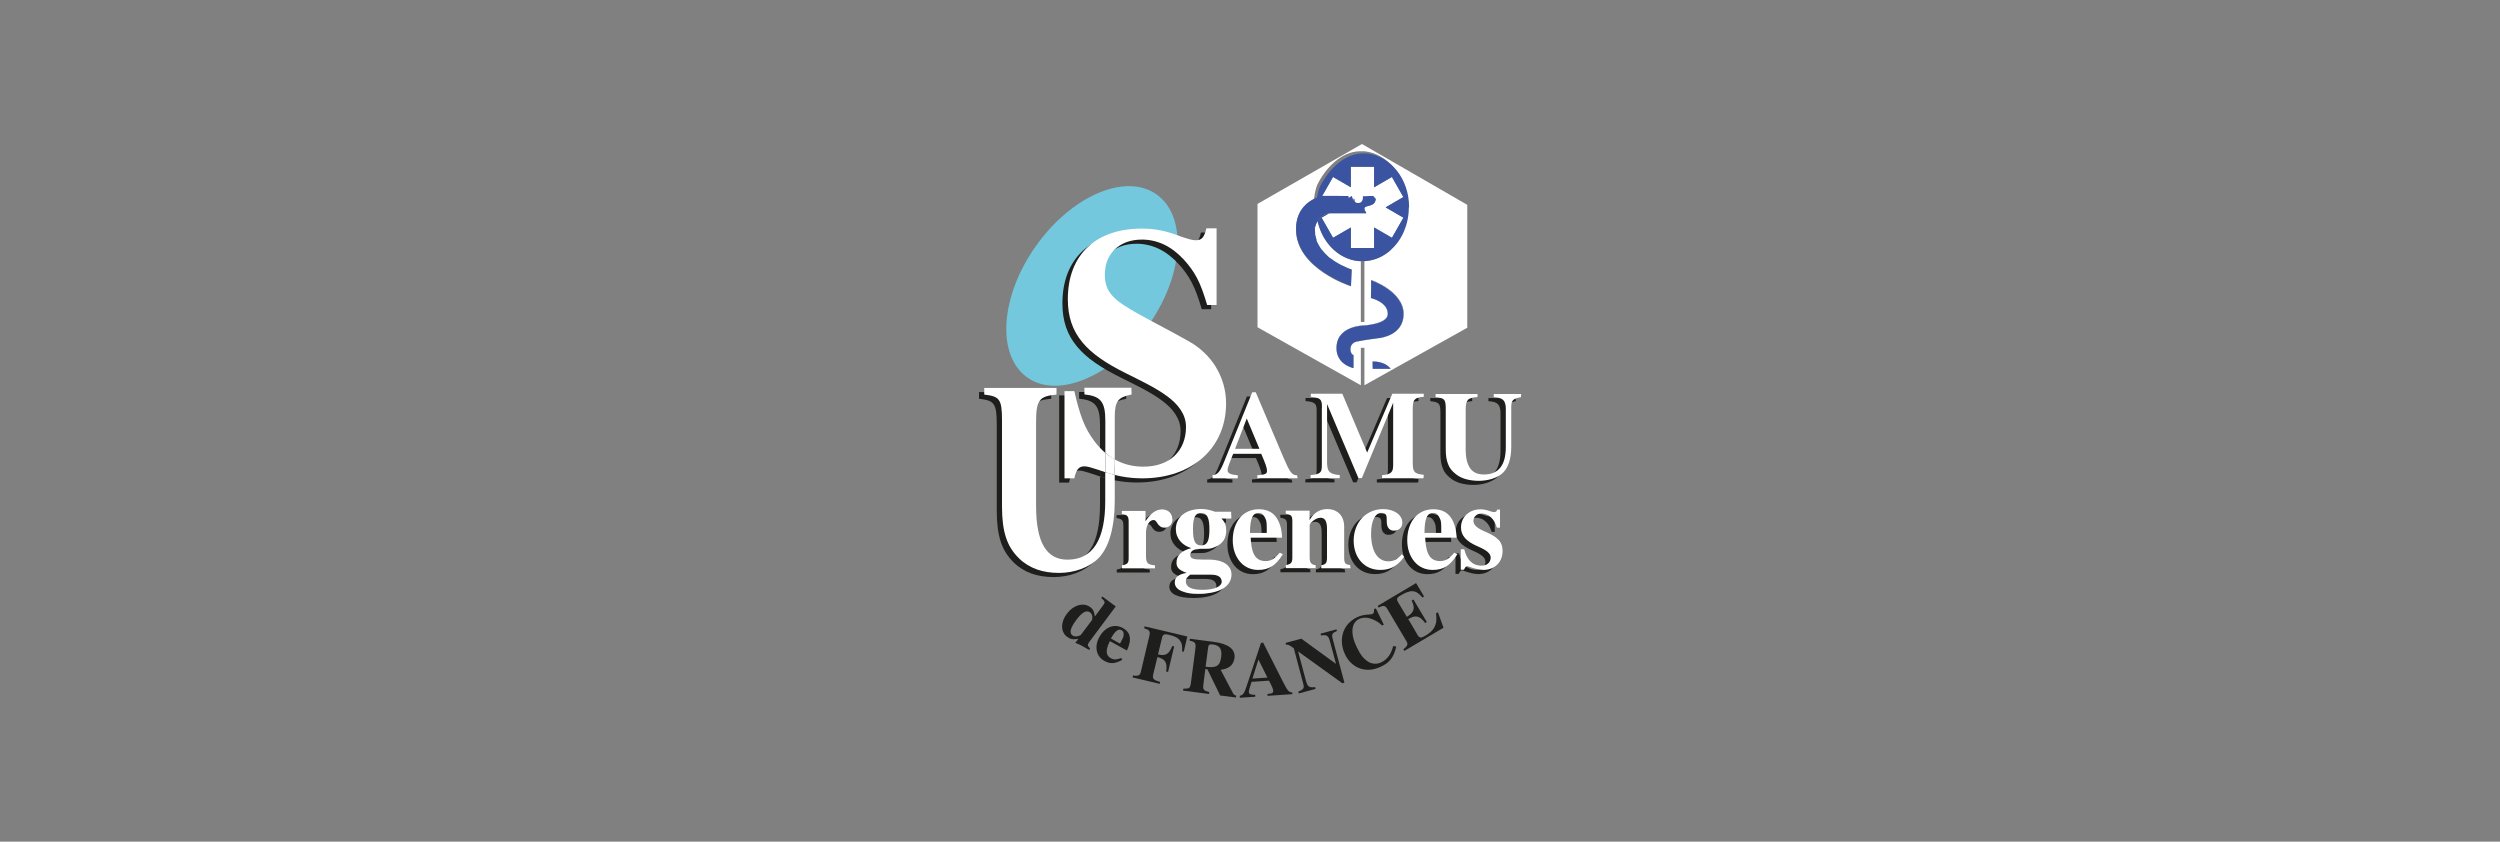<?xml version="1.0" encoding="UTF-8"?><svg id="Calque_1" xmlns="http://www.w3.org/2000/svg" viewBox="0 0 300 101"><rect x="0" y="0" width="300" height="101" fill="#808080" stroke="none"/><defs><style>.cls-1{fill:#3a54a1;}.cls-1,.cls-2,.cls-3,.cls-4{fill-rule:evenodd;}.cls-5,.cls-4{fill:#fff;}.cls-2{fill:#73c8dd;}.cls-3{fill:#2b5ca7;}.cls-6{fill:#1e1e1c;}</style></defs><path class="cls-6" d="M130.17,77.69c-.51-.29-.72-.4-1.13-.55l.36-.48c-.63.11-.96.04-1.35-.24-.78-.58-.8-1.74-.04-2.75.8-1.08,2.01-1.42,2.83-.81.34.25.47.54.54,1.12l1.01-1.36c.25-.34.23-.44-.24-.86l.13-.18,1.61,1.19-3.19,4.28c-.23.31-.21.48.12.76l-.13.18s-.51-.29-.51-.29ZM131.05,74.38c.1-.36,0-.72-.24-.89-.43-.32-.96-.03-1.67.92-.7.95-.85,1.53-.46,1.83.18.13.41.17.69.09.14-.04.3-.1.33-.14l1.35-1.8Z"/><path class="cls-6" d="M134.69,79.17c-.91.51-1.49.52-2.18.13-.98-.54-1.21-1.74-.59-2.85.67-1.21,1.8-1.65,2.82-1.09.47.26.73.59.81.98.12.5-.02,1.09-.32,1.72l-2.05-1.13c-.37.8-.67,1.62.13,2.06.35.2.68.18,1.24-.03,0,0,.13.22.13.22ZM134.49,77.05c.23-.42.33-.59.34-.79.02-.31,0-.5-.23-.63-.37-.21-.75.01-1.29.99l1.09.61.1-.18h-.01Z"/><path class="cls-6" d="M141.85,78.16c.03-.72-.01-.95-.26-1.3-.22-.31-.59-.52-1.39-.7-.46-.11-.66-.02-.74.31l-.5,2.06c.9.22,1.33-.02,1.71-1.01l.23.05-.73,3.06-.23-.05c.17-1.09-.13-1.5-1.05-1.73l-.5,2.06c-.12.52,0,.69.83.92l-.05.23-3.26-.77.05-.23c.68.09.85,0,.96-.52l1.01-4.27c.12-.53-.02-.69-.63-.88l.05-.23,5.13,1.22-.43,1.83-.22-.05h0Z"/><path class="cls-6" d="M146.42,83.46l-1.53-3.14-.25-.03-.23,1.8c-.09.67,0,.77.7.96l-.03.23-3.11-.41.03-.23c.73.01.83-.04.92-.77l.52-3.97c.1-.72-.01-.89-.69-1.02l.03-.23,2.84.37c1.79.23,2.65.88,2.52,1.94-.05.42-.25.81-.56,1.03-.29.2-.55.31-1.1.39l1.5,2.84c.07.13.21.23.37.25l-.03.23s-1.89-.24-1.89-.24ZM144.68,80.01c1.21.15,1.72-.03,1.86-1.16.13-.98-.17-1.41-1.02-1.52-.36-.04-.51.04-.54.35l-.31,2.32h.01Z"/><path class="cls-6" d="M152.1,83.51v-.23l.28-.04c.31-.04.42-.13.41-.33-.01-.21-.14-.52-.51-1.23l-2.09.14-.1.32c-.09.3-.24.69-.23.91.01.24.23.33.77.33v.23l-1.86.12v-.23c.41-.1.54-.28.83-1.18l1.72-5.18.26-.02,2.38,4.7c.55,1.09.73,1.29,1.11,1.25v.23l-2.97.2h.01ZM151.02,79.12l-.73,2.31,1.8-.12-1.09-2.19h.01Z"/><path class="cls-6" d="M160.43,75.72c-.56.24-.65.36-.51.94l1.41,5.26-.25.07-5.31-3.82.95,3.55c.19.69.39.83,1.1.73l.05.22-2.02.54-.05-.22c.64-.25.74-.42.58-.97l-1.12-4.21c-.52-.42-.76-.5-.94-.44l-.05-.22,1.89-.51,4.16,3.03-.72-2.68c-.19-.72-.4-.85-1.08-.73l-.05-.22,1.91-.52.05.22h0Z"/><path class="cls-6" d="M167.55,77.6c-.31,1.34-.85,1.93-1.82,2.39-1.79.87-3.52.2-4.31-1.43-.86-1.77-.3-3.65,1.4-4.48.4-.2.86-.31,1.44-.34.23,0,.35-.03.44-.07.15-.08.2-.2.18-.56l.22-.11.96,1.96-.21.1c-.37-.37-.72-.55-1.02-.69-.61-.28-1.2-.34-1.76-.08-.88.43-1.08,1.69-.26,3.37.41.85.8,1.41,1.43,1.78.43.26,1.05.28,1.54.03.36-.18.67-.45.91-.79.2-.28.33-.61.51-1.17l.35.09h.01Z"/><path class="cls-6" d="M173.2,75.34l-4.68,2.77-.12-.2c.55-.42.59-.61.34-1.02l-2.27-3.83c-.24-.41-.47-.44-1.03-.15l-.12-.2,4.61-2.74.96,1.61-.2.12c-.81-.96-1.39-.98-2.68-.21-.42.24-.44.44-.26.74l1.07,1.79c.84-.51,1.05-.98.58-1.96l.21-.12,1.61,2.7-.21.12c-.65-.9-1.16-.99-2.02-.47l1.14,1.94c.21.34.41.36.92.05.63-.37,1.01-.76,1.2-1.3.14-.39.14-.7.08-1.38l.22-.13.67,1.85v.02Z"/><path class="cls-3" d="M168.43,23.64l-1.07.62-1.07.62-.69.41-.69.41-1.4.8-1.4.8-1.07.62-1.07.62-.69-1.21-.69-1.21.43-.25.43-.25h0s.08,0,.11-.01.08,0,.11,0h2.27s.09-.01.09-.01h1.94s-.13-.17-.2-.34-.09-.37.13-.45c.15-.06.34-.1.52-.15s.35-.14.48-.28c.02-.03.05-.06.07-.09s.04-.07.05-.11c.02-.04.03-.09.04-.14s.02-.11.02-.18h-.57s-.34.01-.34.01l-.34.02s.03.21-.03.41-.2.41-.54.41-.53-.21-.62-.42-.11-.42-.11-.42h-.04l.51-.3.51-.3.69-.41.69-.41,1.07-.62,1.07-.62.69,1.21.69,1.21h.02Z"/><path class="cls-3" d="M164.88,19.99v3.85h-.37s-.34.01-.34.01l-.34.02s.03.21-.03.41-.2.41-.54.41-.53-.21-.62-.42-.11-.42-.11-.42h-.04l-.19.11-.19.11v-4.08h2.79-.02Z"/><path class="cls-3" d="M163.88,24.78c.15-.06.34-.1.52-.15s.35-.14.48-.28v5.42h-2.79v-4.18h1.85s-.13-.17-.2-.34-.09-.37.13-.45v-.02Z"/><path class="cls-3" d="M162.09,23.85h-1.55l-1.55-.02h-.02s-.03,0-.05.01l-.18-.1-.18-.1.69-1.21.69-1.21,1.07.62,1.07.62.69.41.69.41.51.3.51.3h-.34l-.34.02s.03.21-.03.41-.2.41-.54.41-.53-.21-.62-.42-.11-.42-.11-.42h-.04l-.19.11-.19.11v-.22h.01Z"/><path class="cls-3" d="M168.43,26.11l-.69,1.21-.69,1.21-1.07-.62-1.07-.62-.69-.41-.69-.41-.69-.41-.69-.41-.09-.06-.09-.06h2.02s-.13-.17-.2-.34-.09-.37.13-.45c.15-.06.34-.1.52-.15s.35-.14.48-.28c.02-.03.05-.06.07-.09s.04-.07.05-.11l.64.36.64.36,1.07.62,1.07.62h-.02Z"/><path class="cls-4" d="M166.28,24.88l1.07.62,1.07.62-.69,1.21-.69,1.21-1.07-.62-1.07-.62v2.46h-2.79v-2.46l-1.07.62-1.07.62-.69-1.21-.69-1.21.43-.25.43-.25h0s.08,0,.11-.01.08,0,.11,0h2.27s.09-.01.09-.01h1.94s-.13-.17-.2-.34-.09-.37.13-.45c.15-.06.34-.1.52-.15s.35-.14.48-.28c.02-.03.05-.06.07-.09s.04-.07.05-.11c.02-.04.03-.09.04-.14s.02-.11.02-.18h-.57s-.34.01-.34.01l-.34.02s.03.21-.03.41-.2.41-.54.41-.53-.21-.62-.42-.11-.42-.11-.42h-.04l-.19.11-.19.11v-.22h-1.55l-1.55-.02h-.02s-.03,0-.05.01l-.18-.1-.18-.1.69-1.21.69-1.21,1.07.62,1.07.62v-2.46h2.79v2.46l1.07-.62,1.07-.62.69,1.21.69,1.21-1.07.62-1.07.62h.01Z"/><path class="cls-4" d="M164.71,43.38v.44l.02.44h2.15s-.14-.23-.48-.45-.88-.44-1.67-.43h-.01ZM164.53,33.61v1.08l-.02,1.08s.52.12,1.03.42,1.02.78.99,1.53c-.02.61-.76.95-1.49,1.13s-1.45.22-1.45.22c0,0-.74.01-1.51.31s-1.57.89-1.69,2.05c-.12,1.16.39,1.85.92,2.24s1.11.51,1.11.51v-1.56c-.23-.07-.4-.42-.37-.78s.24-.74.77-.85c.59-.12,1.28-.23,1.8-.3s.91-.12.91-.12c0,0,.72-.08,1.44-.46s1.44-1.1,1.45-2.39c.01-1.39-.97-2.41-1.95-3.09s-1.96-1.01-1.96-1.01Z"/><path class="cls-4" d="M163.46,17.27l-6.28,3.6-6.28,3.6v14.8l6.2,3.48,6.2,3.48v-4.49h.43v4.49l6.17-3.45,6.17-3.45v-14.75l-6.3-3.64-6.3-3.64h-.01ZM164.73,44.26v-.44l-.02-.44c.79,0,1.33.21,1.67.43s.48.45.48.45h-2.15.01ZM165.54,40.55s-.39.04-.91.12-1.21.18-1.8.3c-.53.11-.74.48-.77.85s.14.72.37.78v1.56s-.57-.11-1.11-.51-1.05-1.09-.92-2.24.92-1.75,1.69-2.05,1.51-.31,1.51-.31c0,0,.73-.03,1.45-.22s1.46-.52,1.49-1.13c.02-.74-.48-1.22-.99-1.53s-1.03-.42-1.03-.42v-1.08l.02-1.08s.98.33,1.96,1.01,1.96,1.71,1.95,3.09c-.01,1.28-.74,1.99-1.45,2.39s-1.44.46-1.44.46ZM166.91,29.98c-.44.4-.94.73-1.47.96s-1.11.37-1.71.4v7.29h-.43v-7.28c-.08,0-.15,0-.23-.01s-.15-.01-.23-.02c-1.03-.14-1.98-.61-2.76-1.31s-1.4-1.64-1.76-2.73h0c-.04-.12-.08-.24-.11-.36s-.07-.24-.1-.37h0s-.01.02-.02.03-.01.02-.02.03c-.11.19-.19.37-.23.51s-.07.22-.07.22v.33c0,.11.02.21.03.32h0v.15s0,.04.01.07,0,.04.01.07c0,.02.01.06.02.08s.01.06.02.08c0,.02.01.04.02.07s.01.04.02.07c0,.03.02.08.03.11s.02.08.03.11v.11s0,.02.01.03,0,.02.01.03c0,.01.01.03.02.04s.01.03.02.04c0,0,0,.02.01.02s0,.02.01.02c.02.04.04.1.07.14s.04.09.07.14c0,.01.01.02.02.03s.01.02.02.03c0,0,0,.01.01.02s0,.01.01.02c0,.01.01.03.02.04s.02.03.02.04c0,0,.01.02.02.03s.01.02.02.03c0,0,.01.02.02.03s.01.02.02.03c0,0,.01.02.02.03s.01.02.02.03c.01.02.02.03.03.06s.02.03.03.06c0,0,.01.02.02.02s.01.02.02.02h.01s0,.01,0,.02c0,0,.01.02.02.02s.01.02.02.02c0,0,.01.02.02.03s.01.02.02.03c0,0,.01.02.02.02s.01.02.02.02c.02.03.04.05.08.09s.04.05.08.09c0,0,.01.02.02.03s.01.02.02.03c.08.09.17.19.25.26s.18.17.26.25c0,0,.02.01.02.02s.02.01.02.02c0,0,.02.01.02.02s.02.01.02.02c0,0,.02.01.02.02s.02.01.02.02c0,0,.02.01.02.02s.02.01.02.02h.02s.03.02.04.03.03.02.04.03c.01,0,.02.02.03.02s.02.02.03.02c.02.02.05.04.08.05s.05.04.08.05c.08.05.14.11.22.17s.14.1.22.14c.02.01.03.02.05.03s.03.02.05.03c.03.02.05.03.09.05s.05.03.09.05c.01,0,.03.02.04.03s.03.02.04.03c0,0,.02,0,.02.01s.02,0,.02.01c0,0,.02,0,.02.01s.02,0,.02.01c.05.03.1.05.15.09s.1.05.15.08c.02.01.04.02.08.03s.04.02.08.03c.01,0,.03.01.04.02s.03.01.04.02c0,0,.01,0,.02.01s.01,0,.02,0c0,0,.02,0,.02.01s.02,0,.02.01c.01,0,.02.01.03.02s.02.01.03.02c.07.03.13.07.2.09s.12.05.18.08c0,0,.02,0,.03.01s.02,0,.03.01c.08.03.14.05.2.08s.1.03.13.04h.02s0,0,.01,0h0l-.04.99-.04.99s-1.66-.53-3.31-1.65-3.3-2.84-3.28-5.21c0-.97.26-1.71.63-2.27s.84-.94,1.27-1.18c.04-.02.09-.06.14-.08s.09-.04.13-.07c.02-.29.07-.57.13-.85s.13-.54.22-.8c.53-1.11,1.28-2.12,2.17-2.87s1.9-1.21,2.96-1.23h.62c1.41.17,2.65.94,3.55,2.08.9,1.14,1.45,2.67,1.45,4.35,0,1.03-.21,2.01-.58,2.88s-.91,1.63-1.56,2.21l.14.19Z"/><path class="cls-1" d="M169.06,24.88c0,1.03-.21,2.01-.58,2.88s-.91,1.63-1.56,2.21c-.44.4-.94.73-1.47.96s-1.11.37-1.71.4h-.44c-.08,0-.15,0-.23-.01s-.15-.01-.23-.02c-1.03-.14-1.98-.61-2.76-1.31s-1.4-1.64-1.76-2.73h0c-.04-.12-.08-.24-.11-.36s-.07-.24-.1-.37c.02-.03.05-.08.08-.11s.05-.08.09-.11c.13-.17.29-.32.48-.44s.42-.21.68-.25l-.43.25-.43.25.69,1.21.69,1.21,1.07-.62,1.07-.62v2.46h2.79v-2.46l1.07.62,1.07.62.69-1.21.69-1.21-1.07-.62-1.07-.62,1.07-.62,1.07-.62-.69-1.21-.69-1.21-1.07.62-1.07.62v-2.46h-2.79v2.46l-1.07-.62-1.07-.62-.69,1.21-.69,1.21.18.1.18.1c-.08.01-.21.04-.37.1s-.36.12-.58.23c.02-.29.07-.57.13-.85s.13-.54.22-.8c.53-1.11,1.28-2.12,2.17-2.87s1.9-1.21,2.96-1.23h.62c1.41.17,2.65.94,3.55,2.08.9,1.14,1.45,2.67,1.45,4.35v.03Z"/><path class="cls-1" d="M162.09,23.85v.22l.19-.11.19-.11h-.19s-.19,0-.19,0ZM157.76,27.34v.33c0,.11.02.21.03.32-.03-.24-.03-.47.01-.7s.12-.46.24-.66c-.11.19-.19.37-.23.51s-.07.22-.07.22h.01ZM164.53,33.61v1.08l-.02,1.08s.52.12,1.03.42,1.02.78.99,1.53c-.02.61-.76.95-1.49,1.13s-1.45.22-1.45.22c0,0-.74.01-1.51.31s-1.57.89-1.69,2.05c-.12,1.16.39,1.85.92,2.24s1.11.51,1.11.51v-1.56c-.23-.07-.4-.42-.37-.78s.24-.74.77-.85c.59-.12,1.28-.23,1.8-.3s.91-.12.91-.12c0,0,.72-.08,1.44-.46s1.44-1.1,1.45-2.39c.01-1.39-.97-2.41-1.95-3.09s-1.96-1.01-1.96-1.01ZM164.71,43.38v.44l.02.44h2.15s-.14-.23-.48-.45-.88-.44-1.67-.43h-.01Z"/><path class="cls-1" d="M165.08,23.83c0,.07,0,.12-.02.18s-.02.1-.04.14c-.01.04-.03.08-.05.11s-.04.07-.07.09c-.12.13-.3.22-.48.28s-.36.1-.52.15c-.22.08-.21.28-.13.45s.2.34.2.34h-4.29s-.08.01-.11.01-.08,0-.11.01h0c-.26.03-.48.12-.68.25s-.35.28-.48.44c-.03.03-.05.08-.09.11s-.05.08-.08.11h0s-.01.02-.02.03-.01.02-.02.03c-.11.19-.19.37-.23.51s-.07.22-.07.22v.33c0,.11.02.21.03.32h0v.15s0,.04.01.07,0,.04.01.07c0,.02.01.06.02.08s.01.06.02.08c0,.02.01.04.02.07s.01.04.02.07c0,.03.02.08.03.11s.02.08.03.11v.11s0,.02.01.03,0,.02.01.03c0,.01.01.03.02.04s.01.03.02.04c0,0,0,.02.01.02s0,.02.01.02c.02.04.04.1.07.14s.04.09.07.14c0,.01.01.02.02.03s.01.02.02.03c0,0,0,.01.01.02s0,.01.01.02c0,.01.01.03.02.04s.02.03.02.04c0,0,.01.02.02.03s.01.02.02.03.01.02.02.03.01.02.02.03c0,0,.01.02.02.03s.01.02.02.03c.01.02.02.03.03.06s.02.03.03.06c0,0,.01.02.02.02s.01.02.02.02h.01s0,.01,0,.02c0,0,.01.02.02.02s.01.02.02.02c0,0,.01.02.02.03s.01.02.02.03c0,0,.01.02.02.02s.01.02.02.02c.02.03.04.06.08.09.03.03.04.05.08.09,0,0,.01.02.02.03s.01.02.02.03c.08.09.17.19.25.26s.18.17.26.25c0,0,.02.01.02.02s.02.01.02.02c0,0,.02.01.02.02s.02.01.02.02c0,0,.02.01.02.02s.02.01.02.02c0,0,.02.01.02.02s.02.01.02.02h.02s.03.02.04.03.03.02.04.03c.01,0,.02.02.03.02s.02.02.03.02c.02.02.05.04.08.05s.05.04.08.05c.08.05.14.11.22.17s.14.1.22.14c.02.01.03.02.05.03s.03.02.05.03c.03.02.05.03.09.05s.05.03.09.05c.01,0,.03.02.04.03s.03.02.04.02c0,0,.02,0,.02.01s.02,0,.02.01c0,0,.02,0,.02.01s.02,0,.02.01c.05.03.1.05.15.09s.1.05.15.08c.02.01.04.02.08.03s.04.02.08.03c.01,0,.03.01.04.02s.03.01.04.02c0,0,.01,0,.02.01s.01,0,.02,0c0,0,.02,0,.02.01s.02,0,.02.01c.01,0,.02.01.03.02s.02.01.03.02c.07.03.13.07.2.09s.12.05.18.08c0,0,.02,0,.03.01s.02,0,.03.01c.08.03.14.05.2.08s.1.03.13.04h.02s0,0,.01,0h0l-.04.99-.04.99s-1.66-.53-3.31-1.65-3.3-2.84-3.28-5.21c0-.97.26-1.71.63-2.27s.84-.94,1.27-1.18c.04-.02.09-.06.14-.08s.09-.04.13-.07c.22-.1.42-.18.58-.23s.3-.08.37-.1c.02,0,.04,0,.05-.01s.02,0,.02,0h1.55l1.55.02v.22l.19-.11.19-.11h.04s.01.21.11.42.28.42.62.42.48-.21.54-.41.03-.41.03-.41h.34l.34-.02h.37s.1-.01.1-.01h.1l.15.18Z"/><path class="cls-2" d="M137.78,39.08c-2.15,3.04-4.84,5.25-7.46,6.37-2.63,1.12-5.18,1.17-7.04-.15s-2.68-3.74-2.5-6.59c.19-2.85,1.36-6.13,3.51-9.16,2.15-3.04,4.84-5.25,7.46-6.37s5.18-1.17,7.04.15,2.68,3.74,2.5,6.59-1.36,6.13-3.51,9.16Z"/><path class="cls-6" d="M181.88,47.96v.19c-.48.08-.77.18-.95.36-.18.19-.22.47-.22.91v4.7c0,.75-.1,1.41-.3,1.96s-.47.98-.85,1.28c-.32.26-.75.47-1.22.61-.47.14-1,.22-1.53.22s-1.07-.07-1.54-.2c-.46-.13-.88-.33-1.23-.62-.43-.34-.73-.7-.91-1.18-.19-.47-.28-1.03-.28-1.76v-4.85c0-.61-.04-.94-.22-1.13s-.48-.25-1-.31v-.37h5.03v.37c-.58.04-.94.12-1.14.33-.21.21-.28.57-.28,1.18v4.76c0,1.05.19,1.79.55,2.29s.91.73,1.64.73c.88,0,1.53-.28,1.97-.83s.66-1.39.66-2.49v-4.49c0-.55-.09-.89-.31-1.12-.22-.22-.58-.32-1.14-.36v-.37h3.28v.19h-.01Z"/><path class="cls-6" d="M179.21,65.29c.33.37.47.8.47,1.33,0,.67-.23,1.24-.64,1.64-.41.4-.98.63-1.66.63-.21,0-.51-.04-.8-.11-.3-.07-.59-.15-.81-.24-.08-.03-.14-.05-.2-.07s-.11-.02-.14-.02c-.07,0-.12.02-.19.09-.05.07-.12.17-.21.33h-.37v-2.46h.42c.15.65.41,1.14.75,1.47s.78.5,1.3.5c.34,0,.62-.1.81-.26s.31-.42.31-.7c0-.24-.1-.45-.33-.66s-.59-.42-1.1-.64c-.76-.32-1.29-.65-1.63-1.03-.34-.37-.5-.79-.5-1.29,0-.63.24-1.18.66-1.56.42-.39,1-.62,1.68-.62.18,0,.34.01.53.05.19.03.4.09.64.18.12.03.21.07.29.08s.13.02.18.02c.1,0,.17-.02.23-.07.05-.04.1-.12.14-.23h.33v2.17h-.37c-.11-.32-.21-.55-.32-.74-.11-.19-.23-.33-.39-.48-.17-.15-.34-.28-.53-.35s-.39-.12-.59-.12c-.29,0-.53.09-.7.25-.18.15-.29.37-.29.62s.1.48.34.69c.23.21.59.42,1.1.63.75.32,1.27.63,1.6,1h0Z"/><path class="cls-6" d="M174.06,66.91l.18.11c-.45.72-.87,1.18-1.34,1.47s-.99.41-1.62.41c-.9,0-1.67-.37-2.2-1.01-.54-.64-.85-1.53-.85-2.55,0-1.11.32-2.05.86-2.7.55-.65,1.33-1.02,2.27-1.02.43,0,.8.07,1.12.2s.58.32.79.55c.28.31.48.69.63,1.14s.23.97.25,1.52h-3.77c.04.72.12,1.41.37,1.94s.67.87,1.41.87c.32,0,.59-.07.87-.23.28-.17.54-.42.85-.78l.18.1h.01ZM172.31,64.46v-.32c0-.39,0-.66-.02-.87-.02-.21-.05-.36-.12-.51-.1-.22-.2-.4-.33-.52-.12-.12-.28-.19-.5-.19-.34,0-.61.15-.78.53s-.26.97-.26,1.87h2.01Z"/><path class="cls-6" d="M170.19,57.71v.19h-4.97v-.37c.56-.05.89-.14,1.09-.34.2-.19.24-.48.24-.92v-7.43l-1.88,4.52-1.88,4.52h-.41l-1.88-4.44-1.88-4.44v6.96c0,.57.07.94.3,1.17.22.23.61.34,1.22.39v.37h-3.5v-.37c.58-.05.92-.13,1.12-.3.2-.18.24-.45.24-.95v-7.02c0-.41-.05-.66-.25-.83s-.53-.24-1.08-.29v-.37h3.78l1.49,3.53,1.49,3.53,1.51-3.53,1.51-3.53h3.77v.37c-.55.03-.88.12-1.07.33-.2.21-.25.56-.25,1.12v6.4c0,.55.03.9.21,1.12.18.23.51.33,1.11.39v.19l-.02.03Z"/><path class="cls-6" d="M167.73,67.19l.13.13c-.41.56-.83.96-1.29,1.21s-.97.36-1.57.36c-.94,0-1.74-.35-2.3-.97-.57-.62-.9-1.5-.9-2.56s.39-2.06,1.02-2.72,1.53-1.05,2.52-1.05c.65,0,1.23.18,1.64.46.42.29.66.7.66,1.18,0,.3-.1.53-.28.69s-.43.26-.75.26c-.25,0-.46-.1-.61-.28s-.23-.45-.23-.81,0-.62-.08-.79-.23-.26-.55-.26c-.36,0-.68.22-.9.65s-.35,1.06-.35,1.88c0,1.02.2,1.84.55,2.41s.88.88,1.53.88c.31,0,.57-.05.83-.19s.51-.34.78-.66l.13.13v.03Z"/><path class="cls-6" d="M161.41,68.5v.18h-3.5v-.36c.25-.03.43-.11.54-.24s.15-.35.15-.65v-3.54c0-.42-.07-.74-.19-.95-.13-.21-.32-.32-.57-.32-.18,0-.36.04-.54.13-.18.09-.35.21-.52.37-.08.08-.14.15-.19.21-.04.07-.07.12-.07.14v3.95c0,.28.04.48.15.63s.29.23.57.26v.36h-3.59v-.36c.34-.07.54-.14.65-.29.11-.14.14-.34.14-.66v-4.32c0-.32-.03-.53-.15-.66s-.32-.2-.65-.25v-.36h2.86v1.12h.01c.25-.45.56-.77.91-.99.35-.21.76-.32,1.21-.32.62,0,1.12.21,1.47.57s.55.9.55,1.55v3.7c0,.34.03.55.14.68.11.13.3.19.58.21v.21Z"/><path class="cls-6" d="M155.06,57.71v.19h-4.82v-.37l.24-.02.24-.02c.24-.02.42-.07.53-.14s.15-.19.15-.35-.04-.37-.15-.69-.28-.75-.54-1.34h-3.37l-.1.25-.1.25c-.09.23-.21.51-.3.77s-.17.51-.17.68c0,.2.08.33.28.43.19.1.5.15.94.19v.37h-3.03v-.37c.34-.05.57-.15.78-.42.21-.25.41-.68.69-1.38l1.65-4.08,1.65-4.08h.42l1.66,3.91,1.66,3.91c.39.9.64,1.44.88,1.75.24.31.46.4.77.4v.19h.02ZM150.5,54.37l-.76-1.82-.76-1.82-.7,1.82-.7,1.82h2.93Z"/><path class="cls-6" d="M153.12,66.91l.18.11c-.45.72-.87,1.18-1.34,1.47s-.99.41-1.62.41c-.9,0-1.67-.37-2.2-1.01-.54-.64-.85-1.53-.85-2.55,0-1.11.32-2.05.86-2.7.55-.65,1.33-1.02,2.27-1.02.43,0,.8.07,1.12.2s.58.32.79.55c.28.31.48.69.63,1.14s.23.97.25,1.52h-3.77c.04.72.12,1.41.37,1.94.25.52.67.87,1.41.87.32,0,.59-.07.87-.23.28-.17.54-.42.85-.78l.18.1h.01ZM151.38,64.46v-.32c0-.39,0-.66-.02-.87s-.05-.36-.12-.51c-.11-.22-.2-.4-.33-.52-.12-.12-.28-.19-.5-.19-.34,0-.61.15-.78.53s-.26.97-.26,1.87h2.01Z"/><path class="cls-6" d="M147.12,62.33v.4h-1.2c.21.19.36.41.45.65s.14.52.14.81c0,.47-.12.87-.34,1.2-.23.33-.57.58-1.03.77-.24.1-.39.15-.63.19-.24.02-.59.02-1.28.02-.3,0-.55.07-.74.2s-.3.31-.3.54c0,.2.08.34.31.43.23.09.61.12,1.2.12h.78c.8,0,1.47.18,1.93.48s.72.76.72,1.31c0,.7-.35,1.28-1.01,1.68-.66.4-1.64.63-2.89.63-.95,0-1.67-.12-2.16-.35-.5-.23-.75-.57-.75-1.02,0-.31.12-.55.36-.74s.61-.32,1.07-.39c-.48-.18-.78-.34-.97-.54s-.25-.42-.25-.69c0-.44.14-.79.44-1.08s.74-.51,1.34-.67c-.53-.15-.99-.43-1.33-.83s-.53-.88-.53-1.45c0-.74.32-1.34.85-1.76s1.3-.65,2.19-.65c.3,0,.55.02.81.08s.53.13.86.25h1.93v.4h.03ZM145.96,70.31c0-.25-.09-.46-.3-.61s-.54-.23-1.03-.23h-2.45c-.21.18-.34.3-.42.42s-.1.24-.1.4c0,.33.18.58.51.75s.84.25,1.5.25c.74,0,1.32-.11,1.71-.29s.59-.42.59-.7h0ZM144.27,65.52c.15-.31.22-.79.22-1.5s-.07-1.18-.23-1.5-.41-.45-.77-.45-.59.12-.75.43-.22.79-.22,1.53.07,1.18.22,1.49c.15.31.41.44.76.44s.61-.13.76-.44h.01Z"/><path class="cls-6" d="M145.25,44.54c.78,1.28,1.23,2.76,1.23,4.37,0,2.66-1.01,4.91-2.77,6.49s-4.28,2.5-7.28,2.5c-.89,0-1.72-.08-2.56-.24-.24-.04-.48-.1-.74-.17v-1.86c.07.03.13.07.2.11.97.51,2.05.76,3.22.76,1.56,0,2.84-.46,3.73-1.29s1.39-2.02,1.39-3.48c0-.76-.23-1.43-.64-2.05s-.98-1.17-1.67-1.67c-.69-.51-1.49-.97-2.33-1.42-.85-.45-1.74-.88-2.61-1.32-2.29-1.14-4.03-2.29-5.18-3.69-1.17-1.4-1.75-3.05-1.75-5.17,0-2.68.84-4.8,2.38-6.25,1.54-1.45,3.75-2.23,6.51-2.23.79,0,1.51.07,2.27.22s1.55.4,2.48.76c.43.14.76.25,1.03.32s.48.1.67.1c.36,0,.62-.08.81-.29.2-.22.34-.57.48-1.14h1.22v9.2h-1.13c-.41-1.38-.77-2.38-1.21-3.22s-.95-1.53-1.63-2.27c-.73-.78-1.52-1.38-2.35-1.77s-1.72-.59-2.63-.59c-1.4,0-2.51.44-3.28,1.19-.77.75-1.18,1.79-1.18,2.99,0,1.03.23,1.79.87,2.52.64.73,1.68,1.41,3.3,2.3.99.55,1.98,1.07,2.97,1.6.99.53,2,1.07,3.03,1.66,1.3.74,2.4,1.79,3.18,3.07l-.02-.03Z"/><path class="cls-6" d="M140.07,62.79c0,.3-.1.55-.26.74-.17.18-.41.29-.68.29-.2,0-.35-.03-.5-.13-.14-.09-.28-.23-.4-.44-.08-.13-.15-.22-.23-.28-.07-.05-.13-.07-.2-.07-.26,0-.5.17-.65.45-.17.28-.26.67-.26,1.11v2.65c0,.48.04.77.2.95s.43.24.88.28v.36h-3.96v-.36c.33-.05.53-.13.65-.26.12-.13.15-.33.15-.64v-4.32c0-.35-.04-.57-.17-.7-.12-.14-.33-.21-.65-.25v-.36h2.84v1.23c.35-.51.67-.86.99-1.09.32-.22.65-.32,1.02-.32.35,0,.65.12.87.33s.34.51.34.85h.01Z"/><path class="cls-6" d="M135.15,47.45v.4c-.83.17-1.33.36-1.63.77s-.39,1-.39,1.95v5.07c-.4-.22-.77-.48-1.13-.8v-3.83c0-1.17-.14-1.9-.54-2.39-.39-.47-1.01-.68-1.97-.78v-.8h5.64v.42Z"/><path class="cls-6" d="M133.14,57.5v3.09c0,1.6-.18,3-.51,4.18-.33,1.17-.83,2.09-1.45,2.72-.55.56-1.29,1-2.1,1.3s-1.73.46-2.64.46-1.85-.13-2.65-.42c-.8-.29-1.52-.72-2.12-1.31-.74-.72-1.25-1.51-1.58-2.51s-.48-2.2-.48-3.75v-10.34c0-1.3-.08-2-.39-2.42s-.84-.54-1.74-.65v-.8h8.67v.8c-1,.1-1.62.24-1.98.7-.36.45-.47,1.21-.47,2.52v10.15c0,2.22.32,3.83.95,4.88s1.57,1.56,2.82,1.56c1.51,0,2.64-.59,3.4-1.77s1.13-2.95,1.13-5.31v-3.41c.4.12.77.23,1.13.33h.02Z"/><path class="cls-6" d="M133.14,55.64v1.86c-.36-.09-.74-.2-1.13-.33v-2.33c.36.31.74.57,1.13.8Z"/><path class="cls-6" d="M132,55.8v1.38c-.28-.09-.55-.19-.84-.29-.45-.14-.78-.25-1.05-.32s-.45-.1-.62-.1c-.32,0-.57.09-.76.31-.2.22-.33.58-.45,1.13h-1.18v-10.46h1.18c.34,1.5.66,2.62,1.03,3.55.37.94.81,1.69,1.4,2.48.4.53.83.99,1.29,1.38v.96h-.01Z"/><path class="cls-5" d="M182.52,47.47v.19c-.48.08-.77.18-.95.36s-.22.47-.22.91v4.7c0,.75-.1,1.41-.3,1.96s-.47.98-.85,1.28c-.32.26-.75.47-1.22.61-.47.14-1,.22-1.53.22s-1.07-.07-1.54-.2c-.46-.13-.88-.33-1.23-.62-.43-.34-.73-.7-.91-1.18-.19-.47-.28-1.03-.28-1.76v-4.85c0-.61-.04-.94-.22-1.13s-.48-.25-1-.31v-.37h5.03v.37c-.58.04-.94.12-1.14.33s-.28.57-.28,1.18v4.76c0,1.05.19,1.79.55,2.29s.91.73,1.64.73c.88,0,1.53-.28,1.97-.83s.66-1.39.66-2.49v-4.49c0-.55-.09-.89-.31-1.12-.22-.22-.58-.32-1.14-.36v-.37h3.28v.19h-.01Z"/><path class="cls-5" d="M179.84,64.78c.33.37.47.8.47,1.33,0,.67-.23,1.24-.64,1.64-.41.4-.98.64-1.66.64-.21,0-.51-.04-.8-.11s-.59-.15-.81-.24c-.08-.03-.14-.05-.2-.07s-.11-.02-.14-.02c-.07,0-.12.02-.19.09-.05.07-.12.17-.21.33h-.37v-2.46h.42c.15.65.41,1.14.75,1.47s.78.5,1.3.5c.34,0,.62-.1.81-.26s.31-.42.31-.7c0-.24-.1-.45-.33-.66s-.59-.42-1.1-.64c-.76-.32-1.29-.65-1.63-1.03s-.5-.79-.5-1.29c0-.63.24-1.18.66-1.56.42-.39,1-.62,1.68-.62.18,0,.34.01.53.05.19.03.4.09.64.18.12.03.21.07.29.08.08.02.13.02.18.02.1,0,.17-.02.23-.07.05-.04.1-.12.14-.23h.33v2.17h-.37c-.11-.32-.21-.55-.32-.75-.11-.19-.23-.33-.39-.48-.17-.15-.34-.28-.53-.35s-.39-.12-.59-.12c-.29,0-.53.09-.7.25-.18.15-.29.37-.29.62s.11.48.34.69c.23.21.59.42,1.1.63.75.32,1.27.63,1.6,1h0Z"/><path class="cls-5" d="M174.7,66.4l.18.11c-.45.72-.87,1.18-1.34,1.47s-.99.41-1.62.41c-.9,0-1.67-.37-2.2-1.01-.54-.64-.85-1.53-.85-2.55,0-1.11.32-2.05.86-2.7.55-.65,1.33-1.02,2.27-1.02.43,0,.8.07,1.12.2s.58.32.79.55c.28.31.48.69.63,1.14s.23.97.25,1.52h-3.77c.04.72.12,1.41.37,1.94.25.52.67.87,1.41.87.32,0,.59-.07.87-.23.28-.17.54-.42.85-.78l.18.1h.01ZM172.95,63.96v-.32c0-.39,0-.66-.02-.87s-.05-.36-.12-.51c-.11-.22-.2-.4-.33-.52-.12-.12-.28-.19-.5-.19-.34,0-.61.15-.78.53s-.26.97-.26,1.87h2.01Z"/><path class="cls-5" d="M170.82,57.2v.19h-4.97v-.37c.56-.05.89-.14,1.09-.34.2-.19.24-.48.24-.92v-7.43l-1.88,4.52-1.88,4.52h-.41l-1.88-4.44-1.88-4.44v6.96c0,.57.07.94.3,1.17.22.23.61.34,1.22.39v.37h-3.5v-.37c.58-.05.92-.13,1.12-.3.2-.18.24-.45.24-.95v-7.02c0-.41-.05-.66-.25-.83s-.53-.24-1.08-.29v-.37h3.78l1.49,3.53,1.49,3.53,1.51-3.53,1.51-3.53h3.77v.37c-.55.03-.88.12-1.07.33-.2.21-.25.56-.25,1.12v6.4c0,.55.03.9.21,1.12.18.23.51.33,1.11.39v.19l-.02.03Z"/><path class="cls-5" d="M168.37,66.69l.13.13c-.41.56-.83.96-1.29,1.21s-.97.36-1.57.36c-.94,0-1.74-.35-2.3-.97-.57-.62-.9-1.5-.9-2.56s.39-2.06,1.02-2.72c.64-.66,1.53-1.05,2.52-1.05.65,0,1.23.18,1.64.46.42.3.66.7.66,1.18,0,.3-.1.53-.28.69s-.43.26-.75.26c-.25,0-.46-.1-.61-.28s-.23-.45-.23-.81,0-.62-.08-.79-.23-.26-.55-.26c-.36,0-.68.22-.9.65s-.35,1.06-.35,1.88c0,1.02.2,1.84.55,2.41s.88.88,1.53.88c.31,0,.57-.05.83-.19s.51-.34.78-.66l.13.13v.03Z"/><path class="cls-5" d="M162.05,68.01v.18h-3.5v-.36c.25-.03.43-.11.54-.24.11-.14.15-.35.15-.65v-3.54c0-.42-.07-.74-.19-.95-.13-.21-.32-.32-.57-.32-.18,0-.36.04-.54.13-.18.09-.35.21-.52.37-.08.08-.14.15-.19.21-.04.07-.07.12-.07.14v3.95c0,.28.04.48.15.63s.29.23.57.26v.36h-3.59v-.36c.34-.07.54-.14.65-.29.11-.14.14-.34.14-.66v-4.32c0-.32-.03-.53-.15-.66s-.32-.2-.64-.25v-.36h2.86v1.12h.01c.25-.45.56-.77.91-.99.35-.21.76-.32,1.21-.32.62,0,1.12.21,1.47.57s.55.9.55,1.55v3.7c0,.34.03.55.14.68.11.13.3.19.58.21v.21Z"/><path class="cls-5" d="M155.7,57.2v.19h-4.82v-.37l.24-.02.24-.02c.24-.02.42-.07.53-.14s.15-.19.15-.35-.04-.37-.15-.69-.29-.75-.54-1.34h-3.37l-.1.25-.1.25c-.09.23-.21.51-.3.77s-.17.51-.17.68c0,.2.08.33.28.43.19.1.5.15.94.19v.37h-3.03v-.37c.34-.05.57-.15.78-.42.21-.25.41-.68.69-1.38l1.65-4.08,1.65-4.08h.42l1.66,3.91,1.66,3.91c.39.9.64,1.44.88,1.75.24.31.46.4.77.4v.19h.02ZM151.13,53.86l-.76-1.82-.76-1.82-.7,1.82-.7,1.82h2.93Z"/><path class="cls-5" d="M153.76,66.4l.18.11c-.45.72-.87,1.18-1.34,1.47s-.99.41-1.62.41c-.9,0-1.67-.37-2.2-1.01-.54-.64-.85-1.53-.85-2.55,0-1.11.32-2.05.86-2.7.55-.65,1.33-1.02,2.27-1.02.43,0,.8.07,1.12.2s.58.32.79.55c.28.31.48.69.63,1.14s.23.97.25,1.52h-3.77c.04.72.12,1.41.37,1.94.25.52.67.87,1.41.87.32,0,.59-.07.87-.23.28-.17.54-.42.85-.78l.18.1h.01ZM152.01,63.96v-.32c0-.39,0-.66-.02-.87-.02-.21-.05-.36-.12-.51-.11-.22-.2-.4-.33-.52-.12-.12-.28-.19-.5-.19-.34,0-.61.15-.78.53s-.26.97-.26,1.87h2.01Z"/><path class="cls-5" d="M147.76,61.82v.4h-1.2c.21.19.36.41.45.65.1.24.14.52.14.81,0,.47-.12.87-.34,1.2-.23.33-.57.58-1.03.77-.24.1-.39.15-.63.19-.24.02-.59.02-1.28.02-.3,0-.55.07-.74.2s-.3.31-.3.54c0,.2.08.34.31.43.23.09.61.12,1.21.12h.78c.8,0,1.47.18,1.93.48.46.31.72.76.72,1.31,0,.7-.35,1.28-1.01,1.68-.66.4-1.64.63-2.89.63-.95,0-1.67-.12-2.16-.35-.5-.23-.75-.57-.75-1.02,0-.31.12-.55.36-.74s.61-.32,1.07-.39c-.48-.18-.78-.34-.97-.54s-.25-.42-.25-.69c0-.44.14-.79.44-1.08s.74-.51,1.34-.67c-.53-.15-.99-.43-1.33-.83s-.53-.88-.53-1.45c0-.74.32-1.34.85-1.76s1.3-.65,2.19-.65c.3,0,.55.02.81.08s.53.13.86.25h1.93v.4h.02ZM146.6,69.8c0-.25-.09-.46-.3-.61s-.54-.23-1.03-.23h-2.45c-.21.18-.34.3-.42.42s-.1.24-.1.4c0,.33.18.58.51.75s.84.25,1.5.25c.74,0,1.32-.11,1.71-.29s.59-.42.59-.7h0ZM144.91,65.01c.15-.31.22-.79.22-1.5s-.07-1.18-.23-1.5c-.17-.31-.41-.45-.77-.45s-.59.12-.75.43-.22.79-.22,1.53.07,1.18.22,1.49c.15.31.41.44.76.44s.61-.13.76-.44h.01Z"/><path class="cls-5" d="M145.9,44.04c.78,1.28,1.23,2.76,1.23,4.37,0,2.66-1.01,4.91-2.77,6.49-1.76,1.58-4.28,2.5-7.28,2.5-.89,0-1.72-.08-2.56-.24-.24-.04-.48-.1-.74-.17v-1.86c.07.03.13.07.2.11.97.51,2.05.76,3.22.76,1.56,0,2.84-.46,3.73-1.29s1.39-2.02,1.39-3.48c0-.76-.23-1.43-.64-2.05s-.98-1.17-1.67-1.67c-.69-.51-1.49-.97-2.33-1.42-.85-.45-1.74-.88-2.61-1.32-2.29-1.14-4.03-2.29-5.18-3.69-1.17-1.4-1.75-3.05-1.75-5.17,0-2.68.84-4.8,2.38-6.25,1.53-1.45,3.75-2.23,6.51-2.23.79,0,1.51.07,2.27.22s1.55.4,2.48.76c.43.14.76.25,1.03.32s.48.1.67.1c.36,0,.62-.08.81-.29s.34-.57.48-1.14h1.22v9.2h-1.13c-.41-1.38-.77-2.38-1.21-3.22s-.95-1.53-1.63-2.27c-.73-.78-1.52-1.38-2.35-1.77s-1.72-.59-2.63-.59c-1.4,0-2.51.44-3.28,1.19-.77.75-1.18,1.79-1.18,2.99,0,1.03.23,1.79.87,2.52.64.73,1.68,1.41,3.3,2.3.99.55,1.98,1.07,2.97,1.6.99.53,2,1.07,3.03,1.66,1.3.74,2.4,1.79,3.18,3.07l-.02-.03Z"/><path class="cls-5" d="M140.7,62.29c0,.3-.1.55-.26.74-.17.18-.41.29-.68.29-.2,0-.35-.03-.5-.13-.14-.09-.28-.23-.4-.44-.08-.13-.15-.22-.23-.28-.07-.05-.13-.07-.2-.07-.26,0-.5.17-.65.45-.17.28-.26.67-.26,1.11v2.65c0,.48.04.77.2.95s.43.24.88.28v.36h-3.96v-.36c.33-.05.53-.13.65-.26.12-.13.15-.33.15-.64v-4.32c0-.35-.04-.57-.17-.7-.12-.14-.33-.21-.65-.25v-.36h2.84v1.23c.35-.51.67-.86.99-1.09.32-.22.65-.32,1.02-.32.35,0,.65.12.87.33s.34.51.34.85h.01Z"/><path class="cls-5" d="M135.79,46.94v.4c-.83.17-1.33.36-1.63.77-.3.41-.39,1-.39,1.95v5.07c-.4-.22-.77-.48-1.13-.8v-3.83c0-1.17-.14-1.9-.54-2.39-.39-.47-1.01-.68-1.97-.78v-.8h5.64v.42Z"/><path class="cls-5" d="M133.77,57v3.09c0,1.6-.18,3-.51,4.18-.33,1.17-.83,2.09-1.45,2.72-.55.56-1.29,1-2.1,1.3s-1.73.46-2.64.46-1.85-.13-2.65-.42c-.8-.29-1.52-.72-2.12-1.31-.74-.72-1.25-1.51-1.58-2.51s-.48-2.2-.48-3.75v-10.34c0-1.3-.08-2-.39-2.42-.31-.42-.84-.54-1.74-.65v-.8h8.67v.8c-1,.1-1.62.24-1.98.7-.36.45-.47,1.21-.47,2.52v10.15c0,2.22.32,3.83.95,4.88s1.57,1.56,2.82,1.56c1.51,0,2.64-.59,3.4-1.77s1.13-2.95,1.13-5.31v-3.41c.4.12.77.23,1.13.33h.02Z"/><path class="cls-5" d="M133.77,55.14v1.86c-.36-.09-.74-.2-1.13-.33v-2.33c.36.31.74.57,1.13.8Z"/><path class="cls-5" d="M132.64,55.29v1.38c-.28-.09-.55-.19-.84-.29-.45-.14-.78-.25-1.05-.32s-.45-.1-.62-.1c-.33,0-.57.09-.76.31-.2.22-.33.58-.45,1.13h-1.18v-10.46h1.18c.34,1.5.66,2.62,1.03,3.55.37.94.81,1.69,1.4,2.48.4.53.83.99,1.29,1.38v.96h-.01Z"/></svg>